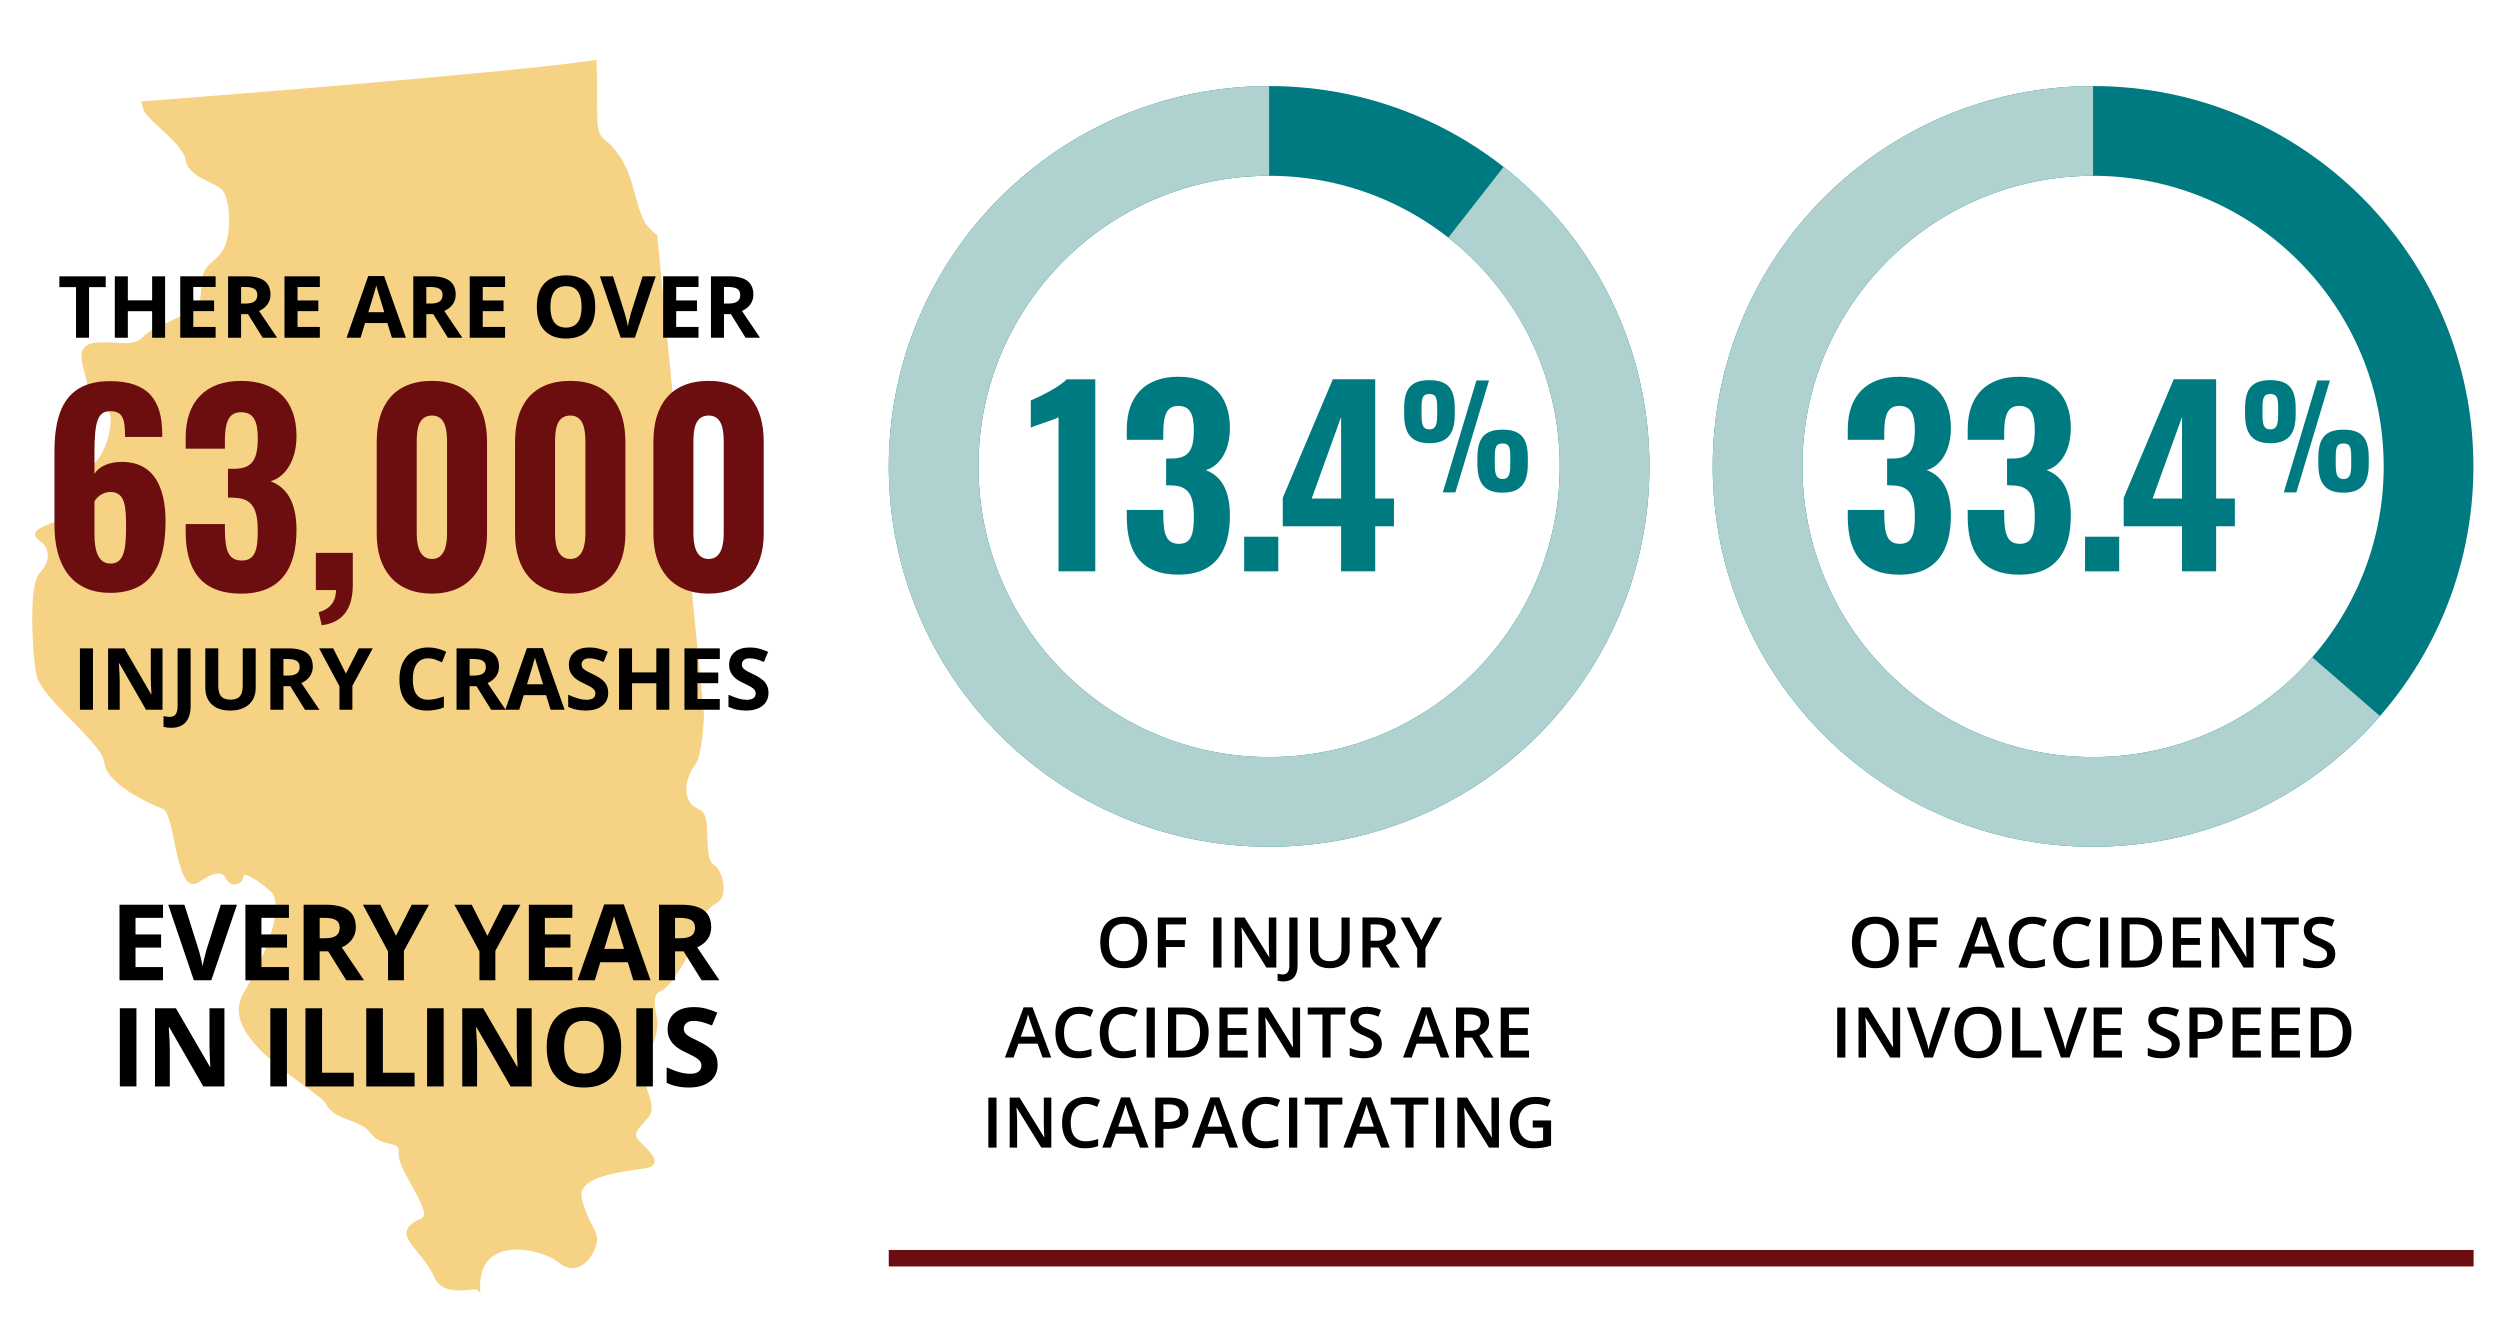 <?xml version="1.0" encoding="UTF-8"?> <!-- Generator: Adobe Illustrator 26.0.2, SVG Export Plug-In . SVG Version: 6.00 Build 0) --> <svg xmlns="http://www.w3.org/2000/svg" xmlns:xlink="http://www.w3.org/1999/xlink" version="1.1" id="Layer_1" x="0px" y="0px" viewBox="0 0 785 421.56" style="enable-background:new 0 0 785 421.56;" xml:space="preserve"> <style type="text/css"> .st0{fill:#6C0E0F;} .st1{fill:#007A81;} .st2{fill:#AFD1CF;} .st3{fill:#F6D284;} </style> <rect x="279.07" y="392.49" class="st0" width="497.64" height="5.18"></rect> <g> <path d="M360.2,295.92c0,2.56-0.64,4.54-1.92,5.96c-1.28,1.42-3.09,2.13-5.43,2.13c-2.37,0-4.19-0.7-5.46-2.11 c-1.27-1.41-1.91-3.41-1.91-6s0.64-4.58,1.92-5.97s3.1-2.08,5.47-2.08c2.33,0,4.14,0.71,5.41,2.12 C359.56,291.38,360.2,293.36,360.2,295.92z M348.21,295.92c0,1.93,0.39,3.4,1.17,4.4c0.78,1,1.94,1.5,3.47,1.5 c1.52,0,2.68-0.49,3.45-1.48c0.78-0.99,1.17-2.46,1.17-4.41c0-1.93-0.38-3.39-1.15-4.38c-0.77-0.99-1.92-1.49-3.44-1.49 c-1.54,0-2.7,0.5-3.48,1.49C348.6,292.54,348.21,294,348.21,295.92z"></path> <path d="M366.11,303.8h-2.55v-15.7h8.86v2.17h-6.31v4.91h5.92v2.18h-5.92V303.8z"></path> <path d="M380.98,303.8v-15.7h2.57v15.7H380.98z"></path> <path d="M400.78,303.8h-3.15l-7.72-12.51h-0.09l0.05,0.7c0.1,1.33,0.15,2.55,0.15,3.65v8.16h-2.33v-15.7h3.11l7.7,12.45h0.06 c-0.01-0.16-0.04-0.76-0.09-1.8c-0.04-1.03-0.06-1.84-0.06-2.42v-8.23h2.35V303.8z"></path> <path d="M402.93,308.18c-0.7,0-1.29-0.09-1.76-0.27v-2.16c0.6,0.15,1.12,0.23,1.57,0.23c1.4,0,2.11-0.89,2.11-2.66V288.1h2.58 v15.13c0,1.6-0.38,2.83-1.14,3.68C405.52,307.75,404.4,308.18,402.93,308.18z"></path> <path d="M423.8,288.1v10.16c0,1.16-0.25,2.17-0.75,3.04c-0.5,0.87-1.22,1.54-2.16,2.01s-2.07,0.7-3.38,0.7 c-1.95,0-3.46-0.52-4.54-1.55c-1.08-1.03-1.62-2.45-1.62-4.25V288.1h2.58v9.93c0,1.3,0.3,2.25,0.9,2.87 c0.6,0.62,1.52,0.92,2.77,0.92c2.42,0,3.63-1.27,3.63-3.81v-9.91H423.8z"></path> <path d="M430.38,297.52v6.27h-2.57v-15.7h4.44c2.03,0,3.53,0.38,4.5,1.14s1.46,1.9,1.46,3.44c0,1.95-1.02,3.35-3.05,4.18l4.43,6.95 h-2.92l-3.76-6.27H430.38z M430.38,295.4h1.78c1.2,0,2.06-0.22,2.6-0.67c0.54-0.44,0.8-1.1,0.8-1.98c0-0.89-0.29-1.52-0.87-1.91 s-1.45-0.58-2.62-0.58h-1.7V295.4z"></path> <path d="M446.31,295.26l3.71-7.16h2.79l-5.23,9.61v6.09h-2.58v-6l-5.21-9.7h2.79L446.31,295.26z"></path> <path d="M327.37,332.07l-1.57-4.36h-6l-1.54,4.36h-2.71l5.87-15.76h2.79l5.87,15.76H327.37z M325.12,325.5l-1.47-4.27 c-0.11-0.29-0.26-0.74-0.45-1.35c-0.19-0.62-0.32-1.07-0.39-1.35c-0.19,0.88-0.48,1.84-0.85,2.89l-1.42,4.09H325.12z"></path> <path d="M338.85,318.35c-1.48,0-2.63,0.52-3.48,1.57c-0.84,1.05-1.27,2.49-1.27,4.33c0,1.93,0.41,3.38,1.22,4.37 c0.81,0.99,1.99,1.48,3.53,1.48c0.67,0,1.31-0.07,1.93-0.2c0.62-0.13,1.27-0.3,1.94-0.51v2.2c-1.23,0.47-2.63,0.7-4.19,0.7 c-2.3,0-4.06-0.7-5.29-2.09c-1.23-1.39-1.85-3.38-1.85-5.98c0-1.63,0.3-3.06,0.9-4.29c0.6-1.22,1.46-2.16,2.59-2.81 c1.13-0.65,2.46-0.98,3.98-0.98c1.6,0,3.09,0.34,4.45,1.01l-0.92,2.14c-0.53-0.25-1.09-0.47-1.68-0.66 C340.12,318.44,339.5,318.35,338.85,318.35z"></path> <path d="M352.79,318.35c-1.48,0-2.63,0.52-3.48,1.57c-0.84,1.05-1.27,2.49-1.27,4.33c0,1.93,0.41,3.38,1.22,4.37 c0.81,0.99,1.99,1.48,3.53,1.48c0.67,0,1.31-0.07,1.93-0.2c0.62-0.13,1.27-0.3,1.94-0.51v2.2c-1.23,0.47-2.63,0.7-4.19,0.7 c-2.3,0-4.06-0.7-5.29-2.09c-1.23-1.39-1.85-3.38-1.85-5.98c0-1.63,0.3-3.06,0.9-4.29c0.6-1.22,1.46-2.16,2.59-2.81 c1.13-0.65,2.46-0.98,3.98-0.98c1.6,0,3.09,0.34,4.45,1.01l-0.92,2.14c-0.53-0.25-1.09-0.47-1.68-0.66 C354.06,318.44,353.44,318.35,352.79,318.35z"></path> <path d="M360.04,332.07v-15.7h2.57v15.7H360.04z"></path> <path d="M379.52,324.07c0,2.59-0.72,4.57-2.16,5.94c-1.44,1.37-3.51,2.06-6.22,2.06h-4.39v-15.7h4.85c2.5,0,4.44,0.67,5.83,2.02 C378.83,319.74,379.52,321.63,379.52,324.07z M376.82,324.16c0-3.76-1.76-5.64-5.27-5.64h-2.22v11.39h1.83 C374.93,329.91,376.82,327.99,376.82,324.16z"></path> <path d="M391.78,332.07h-8.88v-15.7h8.88v2.17h-6.31v4.27h5.92v2.15h-5.92v4.93h6.31V332.07z"></path> <path d="M408.25,332.07h-3.15l-7.72-12.51h-0.09l0.05,0.7c0.1,1.33,0.15,2.55,0.15,3.65v8.16h-2.33v-15.7h3.11l7.7,12.45h0.06 c-0.01-0.16-0.04-0.76-0.09-1.8c-0.04-1.03-0.06-1.84-0.06-2.42v-8.23h2.35V332.07z"></path> <path d="M417.82,332.07h-2.57v-13.5h-4.62v-2.2h11.8v2.2h-4.62V332.07z"></path> <path d="M433.89,327.81c0,1.4-0.51,2.49-1.52,3.29c-1.01,0.79-2.4,1.19-4.18,1.19s-3.23-0.28-4.36-0.83v-2.43 c0.72,0.34,1.48,0.6,2.28,0.79c0.8,0.19,1.55,0.29,2.25,0.29c1.02,0,1.77-0.19,2.25-0.58s0.73-0.91,0.73-1.56 c0-0.59-0.22-1.08-0.67-1.49c-0.44-0.41-1.36-0.89-2.75-1.45c-1.43-0.58-2.44-1.24-3.03-1.99c-0.59-0.74-0.88-1.64-0.88-2.68 c0-1.31,0.46-2.34,1.4-3.09c0.93-0.75,2.18-1.13,3.75-1.13c1.5,0,3,0.33,4.49,0.99l-0.82,2.09c-1.4-0.59-2.64-0.88-3.74-0.88 c-0.83,0-1.46,0.18-1.89,0.54c-0.43,0.36-0.64,0.84-0.64,1.43c0,0.41,0.09,0.76,0.26,1.05c0.17,0.29,0.45,0.56,0.85,0.82 c0.39,0.26,1.1,0.6,2.13,1.02c1.15,0.48,2,0.93,2.53,1.34c0.54,0.42,0.93,0.88,1.18,1.41C433.77,326.48,433.89,327.1,433.89,327.81 z"></path> <path d="M452.38,332.07l-1.57-4.36h-6l-1.54,4.36h-2.71l5.87-15.76h2.79l5.87,15.76H452.38z M450.14,325.5l-1.47-4.27 c-0.11-0.29-0.26-0.74-0.45-1.35c-0.19-0.62-0.32-1.07-0.39-1.35c-0.19,0.88-0.48,1.84-0.85,2.89l-1.42,4.09H450.14z"></path> <path d="M459.75,325.8v6.27h-2.57v-15.7h4.44c2.03,0,3.53,0.38,4.5,1.14s1.46,1.9,1.46,3.44c0,1.95-1.02,3.35-3.05,4.18l4.43,6.95 h-2.92l-3.76-6.27H459.75z M459.75,323.67h1.78c1.2,0,2.06-0.22,2.6-0.67c0.54-0.44,0.8-1.1,0.8-1.98c0-0.89-0.29-1.52-0.87-1.91 s-1.45-0.58-2.62-0.58h-1.7V323.67z"></path> <path d="M480.12,332.07h-8.88v-15.7h8.88v2.17h-6.31v4.27h5.92v2.15h-5.92v4.93h6.31V332.07z"></path> <path d="M310.34,360.35v-15.7h2.57v15.7H310.34z"></path> <path d="M330.13,360.35h-3.15l-7.72-12.51h-0.09l0.05,0.7c0.1,1.33,0.15,2.55,0.15,3.65v8.16h-2.33v-15.7h3.11l7.7,12.45h0.06 c-0.01-0.16-0.04-0.76-0.09-1.8c-0.04-1.03-0.06-1.84-0.06-2.42v-8.23h2.35V360.35z"></path> <path d="M340.95,346.62c-1.48,0-2.63,0.52-3.48,1.57c-0.84,1.05-1.27,2.49-1.27,4.33c0,1.93,0.41,3.38,1.22,4.37 c0.81,0.99,1.99,1.48,3.53,1.48c0.67,0,1.31-0.07,1.93-0.2c0.62-0.13,1.27-0.3,1.94-0.51v2.2c-1.23,0.47-2.63,0.7-4.19,0.7 c-2.3,0-4.06-0.7-5.29-2.09c-1.23-1.39-1.85-3.38-1.85-5.98c0-1.63,0.3-3.06,0.9-4.29c0.6-1.22,1.46-2.16,2.59-2.81 c1.13-0.65,2.46-0.98,3.98-0.98c1.6,0,3.09,0.34,4.45,1.01l-0.92,2.14c-0.53-0.25-1.09-0.47-1.68-0.66 C342.23,346.72,341.6,346.62,340.95,346.62z"></path> <path d="M357.95,360.35l-1.57-4.36h-6l-1.54,4.36h-2.71l5.87-15.76h2.79l5.87,15.76H357.95z M355.71,353.77l-1.47-4.27 c-0.11-0.29-0.26-0.74-0.45-1.35c-0.19-0.62-0.32-1.07-0.39-1.35c-0.19,0.88-0.48,1.84-0.85,2.89l-1.42,4.09H355.71z"></path> <path d="M373.15,349.39c0,1.64-0.54,2.9-1.61,3.77c-1.07,0.87-2.6,1.31-4.59,1.31h-1.63v5.87h-2.57v-15.7h4.52 c1.96,0,3.43,0.4,4.41,1.2S373.15,347.83,373.15,349.39z M365.32,352.31h1.36c1.32,0,2.28-0.23,2.9-0.69s0.92-1.17,0.92-2.15 c0-0.9-0.28-1.58-0.83-2.02c-0.55-0.44-1.41-0.67-2.58-0.67h-1.78V352.31z"></path> <path d="M386.02,360.35l-1.57-4.36h-6l-1.54,4.36h-2.71l5.87-15.76h2.79l5.87,15.76H386.02z M383.78,353.77l-1.47-4.27 c-0.11-0.29-0.26-0.74-0.45-1.35c-0.19-0.62-0.32-1.07-0.39-1.35c-0.19,0.88-0.48,1.84-0.85,2.89l-1.42,4.09H383.78z"></path> <path d="M397.5,346.62c-1.48,0-2.63,0.52-3.48,1.57c-0.84,1.05-1.27,2.49-1.27,4.33c0,1.93,0.41,3.38,1.22,4.37 c0.81,0.99,1.99,1.48,3.53,1.48c0.67,0,1.31-0.07,1.93-0.2c0.62-0.13,1.27-0.3,1.94-0.51v2.2c-1.23,0.47-2.63,0.7-4.19,0.7 c-2.3,0-4.06-0.7-5.29-2.09c-1.23-1.39-1.85-3.38-1.85-5.98c0-1.63,0.3-3.06,0.9-4.29c0.6-1.22,1.46-2.16,2.59-2.81 c1.13-0.65,2.46-0.98,3.98-0.98c1.6,0,3.08,0.34,4.45,1.01l-0.92,2.14c-0.53-0.25-1.09-0.47-1.68-0.66 C398.77,346.72,398.15,346.62,397.5,346.62z"></path> <path d="M404.76,360.35v-15.7h2.57v15.7H404.76z"></path> <path d="M416.89,360.35h-2.57v-13.5h-4.62v-2.2h11.8v2.2h-4.62V360.35z"></path> <path d="M433.66,360.35l-1.57-4.36h-6l-1.54,4.36h-2.71l5.87-15.76h2.79l5.87,15.76H433.66z M431.41,353.77l-1.47-4.27 c-0.11-0.29-0.26-0.74-0.45-1.35c-0.19-0.62-0.32-1.07-0.39-1.35c-0.19,0.88-0.48,1.84-0.85,2.89l-1.42,4.09H431.41z"></path> <path d="M443.88,360.35h-2.57v-13.5h-4.62v-2.2h11.8v2.2h-4.62V360.35z"></path> <path d="M450.9,360.35v-15.7h2.57v15.7H450.9z"></path> <path d="M470.69,360.35h-3.15l-7.72-12.51h-0.09l0.05,0.7c0.1,1.33,0.15,2.55,0.15,3.65v8.16h-2.33v-15.7h3.11l7.7,12.45h0.06 c-0.01-0.16-0.04-0.76-0.09-1.8c-0.04-1.03-0.06-1.84-0.06-2.42v-8.23h2.35V360.35z"></path> <path d="M481.26,351.83h5.78v7.88c-0.95,0.31-1.85,0.53-2.72,0.66c-0.87,0.13-1.81,0.19-2.82,0.19c-2.38,0-4.21-0.7-5.5-2.11 c-1.29-1.41-1.93-3.39-1.93-5.95c0-2.53,0.73-4.5,2.18-5.93c1.45-1.43,3.45-2.14,6-2.14c1.64,0,3.19,0.32,4.66,0.94l-0.9,2.14 c-1.27-0.59-2.55-0.88-3.82-0.88c-1.68,0-3,0.53-3.97,1.58c-0.97,1.05-1.46,2.49-1.46,4.32c0,1.92,0.44,3.38,1.32,4.38 c0.88,1,2.14,1.5,3.79,1.5c0.83,0,1.72-0.1,2.66-0.31v-4.05h-3.25V351.83z"></path> </g> <g> <path class="st1" d="M332.38,131.02c-1.79,0.97-6.92,2.38-8.71,3.27v-8.56c2.38-0.97,9.01-4.17,11.24-6.62h9.01v60.29h-11.54 V131.02z"></path> <path class="st1" d="M353.81,162.2v-2.08h11.46v2.01c0.07,5.88,1.12,8.63,4.91,8.63c3.87,0,4.69-2.98,4.69-8.71 c0-6.03-1.41-9.45-6.7-9.6c-0.15-0.07-1.19-0.07-2.01-0.07v-8.41h1.79c5.36,0,6.92-2.75,6.92-8.93c0-4.84-1.12-7.59-4.91-7.59 c-3.8,0-4.62,3.27-4.69,7.96v2.68h-11.46v-3.27c0-10.57,5.95-16.52,16.15-16.52c10.27,0,16.23,5.66,16.23,16.15 c0,7.07-3.27,11.98-7.59,13.17c4.39,1.64,7.59,5.66,7.59,14.22c0,10.94-4.39,18.61-16.15,18.61 C357.98,180.44,353.81,173.14,353.81,162.2z"></path> <path class="st1" d="M390.66,168.53h10.72v10.87h-10.72V168.53z"></path> <path class="st1" d="M421.1,165.25h-18.31v-8.93l15.71-37.22h13.32v37.44h5.88v8.71h-5.88v14.14H421.1V165.25z M421.1,156.55v-25.6 l-9.23,25.6H421.1z"></path> <path class="st1" d="M440.9,130.05v-1.78c0-6.12,2.08-8.9,7.9-8.9c5.86,0,7.99,2.69,7.99,8.77v2c0,5.99-2.17,9.03-7.99,9.03 C443.07,139.16,440.9,136.04,440.9,130.05z M451.27,129.88v-1.52c0-3.08-0.13-4.64-2.47-4.64c-2.26,0-2.43,1.56-2.43,4.64v1.56 c0,3.08,0.22,4.9,2.43,4.9C451.06,134.82,451.27,132.96,451.27,129.88z M463.6,119.46h3.95L457,154.61h-3.95L463.6,119.46z M463.9,145.63v-1.82c0-6.08,2.04-8.9,7.9-8.9c5.82,0,7.94,2.73,7.94,8.81v1.95c0,5.99-2.21,9.03-7.94,9.03 C466.03,154.7,463.9,151.62,463.9,145.63z M474.23,145.45v-1.56c0-3.12-0.13-4.64-2.43-4.64s-2.43,1.56-2.43,4.64v1.56 c0,3.08,0.22,4.95,2.43,4.95C474.06,150.4,474.23,148.49,474.23,145.45z"></path> </g> <path class="st1" d="M398.5,27.02c-65.96,0-119.43,53.47-119.43,119.43s53.47,119.43,119.43,119.43s119.43-53.47,119.43-119.43 S464.46,27.02,398.5,27.02z M398.5,237.72c-50.4,0-91.26-40.86-91.26-91.26S348.1,55.2,398.5,55.2s91.26,40.86,91.26,91.26 S448.9,237.72,398.5,237.72z"></path> <path class="st2" d="M472.14,52.42l-17.39,22.2c21.3,16.71,35.01,42.66,35.01,71.83c0,50.4-40.86,91.26-91.26,91.26 s-91.26-40.86-91.26-91.26c0-50.4,40.86-91.26,91.26-91.26V27.02c-65.96,0-119.43,53.47-119.43,119.43s53.47,119.43,119.43,119.43 s119.43-53.47,119.43-119.43C517.93,108.28,500.02,74.28,472.14,52.42z"></path> <g> <path d="M596.22,295.92c0,2.56-0.64,4.54-1.92,5.96c-1.28,1.42-3.09,2.13-5.43,2.13c-2.37,0-4.19-0.7-5.46-2.11 c-1.27-1.41-1.91-3.41-1.91-6s0.64-4.58,1.92-5.97c1.28-1.39,3.1-2.08,5.47-2.08c2.33,0,4.14,0.71,5.41,2.12 S596.22,293.36,596.22,295.92z M584.23,295.92c0,1.93,0.39,3.4,1.17,4.4c0.78,1,1.94,1.5,3.47,1.5c1.52,0,2.68-0.49,3.45-1.48 c0.78-0.99,1.17-2.46,1.17-4.41c0-1.93-0.38-3.39-1.15-4.38c-0.77-0.99-1.92-1.49-3.44-1.49c-1.54,0-2.7,0.5-3.48,1.49 C584.63,292.54,584.23,294,584.23,295.92z"></path> <path d="M602.13,303.8h-2.54v-15.7h8.86v2.17h-6.31v4.91h5.92v2.18h-5.92V303.8z"></path> <path d="M626.75,303.8l-1.57-4.36h-6l-1.54,4.36h-2.71l5.87-15.76h2.79l5.87,15.76H626.75z M624.5,297.22l-1.47-4.27 c-0.11-0.29-0.26-0.74-0.45-1.35c-0.19-0.62-0.32-1.07-0.39-1.35c-0.19,0.88-0.48,1.84-0.85,2.89l-1.42,4.09H624.5z"></path> <path d="M638.23,290.07c-1.47,0-2.63,0.52-3.48,1.57c-0.84,1.05-1.27,2.49-1.27,4.33c0,1.93,0.41,3.38,1.22,4.37 c0.81,0.99,1.99,1.48,3.53,1.48c0.67,0,1.31-0.07,1.93-0.2c0.62-0.13,1.27-0.3,1.94-0.51v2.2c-1.23,0.47-2.63,0.7-4.19,0.7 c-2.3,0-4.06-0.7-5.29-2.09s-1.85-3.38-1.85-5.98c0-1.63,0.3-3.06,0.9-4.29c0.6-1.22,1.46-2.16,2.59-2.81 c1.13-0.65,2.46-0.98,3.98-0.98c1.6,0,3.08,0.34,4.45,1.01l-0.92,2.14c-0.53-0.25-1.09-0.47-1.68-0.66 C639.5,290.17,638.88,290.07,638.23,290.07z"></path> <path d="M652.17,290.07c-1.47,0-2.63,0.52-3.48,1.57c-0.84,1.05-1.27,2.49-1.27,4.33c0,1.93,0.41,3.38,1.22,4.37 c0.81,0.99,1.99,1.48,3.53,1.48c0.67,0,1.31-0.07,1.93-0.2c0.62-0.13,1.27-0.3,1.94-0.51v2.2c-1.23,0.47-2.63,0.7-4.19,0.7 c-2.3,0-4.06-0.7-5.29-2.09s-1.85-3.38-1.85-5.98c0-1.63,0.3-3.06,0.9-4.29c0.6-1.22,1.46-2.16,2.59-2.81 c1.13-0.65,2.46-0.98,3.98-0.98c1.6,0,3.08,0.34,4.45,1.01l-0.92,2.14c-0.53-0.25-1.09-0.47-1.68-0.66 C653.44,290.17,652.82,290.07,652.17,290.07z"></path> <path d="M659.42,303.8v-15.7h2.57v15.7H659.42z"></path> <path d="M678.91,295.8c0,2.59-0.72,4.57-2.16,5.94c-1.44,1.37-3.51,2.06-6.22,2.06h-4.39v-15.7h4.85c2.5,0,4.44,0.67,5.83,2.02 S678.91,293.35,678.91,295.8z M676.2,295.88c0-3.76-1.76-5.64-5.27-5.64h-2.22v11.39h1.83C674.31,301.64,676.2,299.72,676.2,295.88 z"></path> <path d="M691.16,303.8h-8.88v-15.7h8.88v2.17h-6.31v4.27h5.92v2.15h-5.92v4.93h6.31V303.8z"></path> <path d="M707.63,303.8h-3.15l-7.72-12.51h-0.09l0.05,0.7c0.1,1.33,0.15,2.55,0.15,3.65v8.16h-2.33v-15.7h3.11l7.7,12.45h0.06 c-0.01-0.16-0.04-0.76-0.09-1.8c-0.04-1.03-0.06-1.84-0.06-2.42v-8.23h2.35V303.8z"></path> <path d="M717.2,303.8h-2.57v-13.5h-4.62v-2.2h11.8v2.2h-4.62V303.8z"></path> <path d="M733.27,299.53c0,1.4-0.5,2.49-1.51,3.29c-1.01,0.79-2.4,1.19-4.18,1.19s-3.23-0.28-4.36-0.83v-2.43 c0.72,0.34,1.48,0.6,2.28,0.79c0.81,0.19,1.56,0.29,2.25,0.29c1.02,0,1.77-0.19,2.25-0.58c0.48-0.39,0.72-0.91,0.72-1.56 c0-0.59-0.22-1.08-0.67-1.49s-1.36-0.89-2.75-1.45c-1.43-0.58-2.44-1.24-3.03-1.99c-0.59-0.74-0.88-1.64-0.88-2.68 c0-1.31,0.46-2.34,1.4-3.09c0.93-0.75,2.18-1.13,3.75-1.13c1.5,0,3,0.33,4.49,0.99l-0.82,2.09c-1.4-0.59-2.64-0.88-3.74-0.88 c-0.83,0-1.46,0.18-1.89,0.54c-0.43,0.36-0.64,0.84-0.64,1.43c0,0.41,0.09,0.76,0.26,1.05c0.17,0.29,0.45,0.56,0.85,0.82 s1.1,0.6,2.13,1.02c1.15,0.48,2,0.93,2.53,1.34c0.54,0.42,0.93,0.88,1.18,1.41S733.27,298.82,733.27,299.53z"></path> <path d="M576.88,332.07v-15.7h2.57v15.7H576.88z"></path> <path d="M596.67,332.07h-3.15l-7.72-12.51h-0.09l0.05,0.7c0.1,1.33,0.15,2.55,0.15,3.65v8.16h-2.33v-15.7h3.11l7.7,12.45h0.06 c-0.01-0.16-0.04-0.76-0.09-1.8c-0.04-1.03-0.06-1.84-0.06-2.42v-8.23h2.35V332.07z"></path> <path d="M609.77,316.37h2.66l-5.5,15.7h-2.71l-5.48-15.7h2.64l3.28,9.76c0.17,0.47,0.35,1.07,0.55,1.8 c0.19,0.73,0.32,1.28,0.38,1.64c0.09-0.54,0.24-1.17,0.43-1.89s0.35-1.25,0.47-1.59L609.77,316.37z"></path> <path d="M628.44,324.2c0,2.56-0.64,4.54-1.92,5.96c-1.28,1.42-3.09,2.13-5.43,2.13c-2.37,0-4.19-0.7-5.46-2.11 c-1.27-1.41-1.91-3.41-1.91-6s0.64-4.58,1.92-5.97c1.28-1.39,3.1-2.08,5.47-2.08c2.33,0,4.14,0.71,5.41,2.12 S628.44,321.64,628.44,324.2z M616.46,324.2c0,1.93,0.39,3.4,1.17,4.4c0.78,1,1.94,1.5,3.47,1.5c1.52,0,2.68-0.49,3.45-1.48 c0.78-0.99,1.17-2.46,1.17-4.41c0-1.93-0.38-3.39-1.15-4.38c-0.77-0.99-1.92-1.49-3.44-1.49c-1.54,0-2.7,0.5-3.48,1.49 C616.85,320.81,616.46,322.27,616.46,324.2z"></path> <path d="M631.81,332.07v-15.7h2.57v13.5h6.65v2.2H631.81z"></path> <path d="M652.68,316.37h2.66l-5.5,15.7h-2.71l-5.48-15.7h2.64l3.28,9.76c0.17,0.47,0.35,1.07,0.55,1.8 c0.19,0.73,0.32,1.28,0.38,1.64c0.09-0.54,0.24-1.17,0.43-1.89s0.35-1.25,0.47-1.59L652.68,316.37z"></path> <path d="M666.29,332.07h-8.88v-15.7h8.88v2.17h-6.31v4.27h5.92v2.15h-5.92v4.93h6.31V332.07z"></path> <path d="M684.45,327.81c0,1.4-0.5,2.49-1.51,3.29c-1.01,0.79-2.4,1.19-4.18,1.19s-3.23-0.28-4.36-0.83v-2.43 c0.72,0.34,1.48,0.6,2.28,0.79c0.81,0.19,1.56,0.29,2.25,0.29c1.02,0,1.77-0.19,2.25-0.58c0.48-0.39,0.72-0.91,0.72-1.56 c0-0.59-0.22-1.08-0.67-1.49s-1.36-0.89-2.75-1.45c-1.43-0.58-2.44-1.24-3.03-1.99c-0.59-0.74-0.88-1.64-0.88-2.68 c0-1.31,0.46-2.34,1.4-3.09c0.93-0.75,2.18-1.13,3.75-1.13c1.5,0,3,0.33,4.49,0.99l-0.82,2.09c-1.4-0.59-2.64-0.88-3.74-0.88 c-0.83,0-1.46,0.18-1.89,0.54c-0.43,0.36-0.64,0.84-0.64,1.43c0,0.41,0.09,0.76,0.26,1.05c0.17,0.29,0.45,0.56,0.85,0.82 s1.1,0.6,2.13,1.02c1.15,0.48,2,0.93,2.53,1.34c0.54,0.42,0.93,0.88,1.18,1.41S684.45,327.1,684.45,327.81z"></path> <path d="M697.88,321.12c0,1.64-0.54,2.9-1.61,3.77c-1.07,0.87-2.6,1.31-4.58,1.31h-1.63v5.87h-2.57v-15.7h4.52 c1.96,0,3.43,0.4,4.41,1.2C697.4,318.38,697.88,319.56,697.88,321.12z M690.06,324.04h1.36c1.32,0,2.28-0.23,2.9-0.69 c0.62-0.46,0.92-1.17,0.92-2.15c0-0.9-0.28-1.58-0.83-2.02c-0.55-0.44-1.41-0.67-2.58-0.67h-1.78V324.04z"></path> <path d="M709.9,332.07h-8.88v-15.7h8.88v2.17h-6.31v4.27h5.92v2.15h-5.92v4.93h6.31V332.07z"></path> <path d="M722.18,332.07h-8.88v-15.7h8.88v2.17h-6.31v4.27h5.92v2.15h-5.92v4.93h6.31V332.07z"></path> <path d="M738.34,324.07c0,2.59-0.72,4.57-2.16,5.94c-1.44,1.37-3.51,2.06-6.22,2.06h-4.39v-15.7h4.85c2.5,0,4.44,0.67,5.83,2.02 S738.34,321.63,738.34,324.07z M735.63,324.16c0-3.76-1.76-5.64-5.27-5.64h-2.22v11.39h1.83 C733.74,329.91,735.63,327.99,735.63,324.16z"></path> </g> <g> <path class="st1" d="M580.2,162.2v-2.08h11.46v2.01c0.07,5.88,1.12,8.63,4.91,8.63c3.87,0,4.69-2.98,4.69-8.71 c0-6.03-1.41-9.45-6.7-9.6c-0.15-0.07-1.19-0.07-2.01-0.07v-8.41h1.79c5.36,0,6.92-2.75,6.92-8.93c0-4.84-1.12-7.59-4.91-7.59 s-4.62,3.27-4.69,7.96v2.68H580.2v-3.27c0-10.57,5.96-16.52,16.15-16.52c10.27,0,16.23,5.66,16.23,16.15 c0,7.07-3.27,11.98-7.59,13.17c4.39,1.64,7.59,5.66,7.59,14.22c0,10.94-4.39,18.61-16.15,18.61 C584.37,180.44,580.2,173.14,580.2,162.2z"></path> <path class="st1" d="M617.86,162.2v-2.08h11.46v2.01c0.07,5.88,1.12,8.63,4.91,8.63c3.87,0,4.69-2.98,4.69-8.71 c0-6.03-1.41-9.45-6.7-9.6c-0.15-0.07-1.19-0.07-2.01-0.07v-8.41h1.79c5.36,0,6.92-2.75,6.92-8.93c0-4.84-1.12-7.59-4.91-7.59 s-4.62,3.27-4.69,7.96v2.68h-11.46v-3.27c0-10.57,5.96-16.52,16.15-16.52c10.27,0,16.23,5.66,16.23,16.15 c0,7.07-3.27,11.98-7.59,13.17c4.39,1.64,7.59,5.66,7.59,14.22c0,10.94-4.39,18.61-16.15,18.61 C622.03,180.44,617.86,173.14,617.86,162.2z"></path> <path class="st1" d="M654.71,168.53h10.72v10.87h-10.72V168.53z"></path> <path class="st1" d="M685.15,165.25h-18.31v-8.93l15.71-37.22h13.32v37.44h5.88v8.71h-5.88v14.14h-10.72V165.25z M685.15,156.55 v-25.6l-9.23,25.6H685.15z"></path> <path class="st1" d="M704.95,130.05v-1.78c0-6.12,2.08-8.9,7.9-8.9c5.86,0,7.99,2.69,7.99,8.77v2c0,5.99-2.17,9.03-7.99,9.03 C707.12,139.16,704.95,136.04,704.95,130.05z M715.33,129.88v-1.52c0-3.08-0.13-4.64-2.47-4.64c-2.26,0-2.43,1.56-2.43,4.64v1.56 c0,3.08,0.22,4.9,2.43,4.9C715.11,134.82,715.33,132.96,715.33,129.88z M727.65,119.46h3.95l-10.54,35.15h-3.95L727.65,119.46z M727.95,145.63v-1.82c0-6.08,2.04-8.9,7.9-8.9c5.82,0,7.94,2.73,7.94,8.81v1.95c0,5.99-2.21,9.03-7.94,9.03 C730.08,154.7,727.95,151.62,727.95,145.63z M738.28,145.45v-1.56c0-3.12-0.13-4.64-2.43-4.64c-2.3,0-2.43,1.56-2.43,4.64v1.56 c0,3.08,0.22,4.95,2.43,4.95C738.11,150.4,738.28,148.49,738.28,145.45z"></path> </g> <path class="st1" d="M657.22,27.02c-65.96,0-119.43,53.47-119.43,119.43s53.47,119.43,119.43,119.43s119.43-53.47,119.43-119.43 S723.18,27.02,657.22,27.02z M657.22,237.72c-50.4,0-91.26-40.86-91.26-91.26s40.86-91.26,91.26-91.26s91.26,40.86,91.26,91.26 S707.62,237.72,657.22,237.72z"></path> <path class="st2" d="M726.06,206.37c-16.73,19.21-41.37,31.35-68.84,31.35c-50.4,0-91.26-40.86-91.26-91.26 c0-50.4,40.86-91.26,91.26-91.26V27.02c-65.96,0-119.43,53.47-119.43,119.43s53.47,119.43,119.43,119.43 c35.95,0,68.2-15.89,90.09-41.03L726.06,206.37z"></path> <g> <path class="st3" d="M175.71,396c5.53,4.61,10.13-1.54,11.05-5.53c0.92-3.99-2.46-5.22-4.61-14.12c-2.15-8.9,19.04-9.21,21.8-10.44 c2.76-1.23-0.61-4.3-3.68-7.37c-3.07-3.07,0.92-5.22,3.07-8.29c2.15-3.07-0.92-6.45-1.23-11.36c-0.31-4.91,0-7.68,1.84-10.44 c1.84-2.76,2.15-6.75,1.84-8.6c-0.31-1.84-2.15-7.98,1.53-9.21c3.68-1.23,11.67-16.58,11.67-19.34c0-2.76,2.15-6.14,5.83-8.29 c3.68-2.15,1.23-9.82-0.92-11.05c-2.15-1.23-2.15-4.61-2.46-11.97c-0.31-7.37-3.07-3.99-5.53-8.29c-2.46-4.3,0.31-9.82,2.15-12.28 c1.84-2.46,2.46-14.74,2.46-14.74l-14.67-150.6c-2.23-1.59-3.96-3.7-4.98-6.4c-2.46-6.55-2.86-13.1-7.37-19.24 c-4.51-6.14-6.55-3.28-6.55-13.1c0-3.85,0.06-9.61-0.19-15.96C161.36,23.2,71.5,30.27,44.98,32.32c0.24,0.83,0.4,1.53,0.55,2 c0.92,2.76,12.59,10.75,13.2,15.66c0.61,4.91,7.98,6.45,11.05,8.9c3.07,2.46,3.68,14.12,0.92,19.34c-2.76,5.22-7.06,4.3-7.06,12.28 c0,7.98-3.99,7.68-8.6,10.13c-4.61,2.46-6.75,2.46-10.13,5.83c-3.38,3.38-10.13,0.61-15.97,1.84c-5.83,1.23-0.92,9.21-0.92,13.51 c0,4.3,6.14,4.61,7.06,8.6c0.92,3.99-2.15,13.51-5.22,15.35c-3.07,1.84-1.23,2.76-1.23,8.9s-11.05,9.21-15.35,11.36 c-4.3,2.15,0.31,3.07,1.53,5.53c1.23,2.46,0.92,5.53-2.15,8.9c-3.07,3.38-2.15,22.72-0.92,30.7c1.23,7.98,20.88,21.49,21.49,28.25 c0.61,6.75,15.04,12.9,18.11,14.12c3.07,1.23,3.68,13.2,6.14,19.65c2.46,6.45,3.99,3.38,7.68,1.53c3.68-1.84,5.53-0.92,6.45,1.23 c0.92,2.15,4.3,1.23,4.3-0.92c0-2.15,4.3,0,9.21,4.3c4.91,4.3,0,18.73-8.29,32.85c-8.29,14.12,23.64,29.48,26.1,34.39 c2.46,4.91,10.44,4.3,13.82,8.9c3.38,4.6,9.21,1.84,8.9,6.14c-0.31,4.3,4.3,9.83,7.06,16.27c2.76,6.45-1.23,4.3-3.99,7.68 c-2.76,3.38,5.22,8.29,7.98,15.04c2.76,6.75,12.28,2.76,13.51,3.99C149.61,386.79,170.18,391.4,175.71,396z"></path> <path class="st3" d="M150.8,405.91l-0.94-0.94c0,0-0.13-0.1-0.73-0.1c-0.49,0-1.12,0.06-1.85,0.13c-0.97,0.09-2.08,0.2-3.23,0.2 c-4.05,0-6.6-1.44-7.81-4.39c-1.12-2.73-3.14-5.19-4.92-7.35c-2.61-3.18-4.87-5.92-2.98-8.22c1.02-1.25,2.19-1.79,3.13-2.24 c1.65-0.77,2.41-1.13,0.79-4.9c-0.98-2.28-2.18-4.43-3.34-6.51c-2.13-3.81-3.97-7.09-3.76-10.01c0.12-1.7-0.78-1.98-2.84-2.45 c-1.88-0.43-4.21-0.96-5.96-3.35c-1.52-2.07-4.13-3.06-6.65-4.01c-2.87-1.09-5.84-2.21-7.22-4.96c-0.64-1.27-3.77-3.56-7.4-6.21 c-9.9-7.22-24.87-18.14-18.68-28.68c9.17-15.62,12.55-28.56,8.4-32.19c-3.96-3.46-6.87-5.01-8.01-5.01c-0.29,0-0.33,0.06-0.33,0.32 c0,1.65-1.52,2.67-2.93,2.67c-1.08,0-1.96-0.58-2.38-1.54c-0.95-2.22-2.76-2.45-5.73-0.97c-0.73,0.37-1.39,0.79-1.97,1.17 c-1.04,0.67-1.94,1.25-2.86,1.25c-1.39,0-2.42-1.23-3.57-4.24c-0.97-2.55-1.66-5.93-2.31-9.19c-0.95-4.68-1.92-9.52-3.53-10.16 c-2.97-1.19-17.8-7.46-18.44-14.56c-0.28-3.11-5.22-8.12-10-12.97c-5.32-5.4-10.83-10.99-11.48-15.24 c-1.18-7.67-2.24-27.51,1.05-31.13c2.63-2.89,3.34-5.77,2.07-8.32c-0.36-0.72-1.11-1.34-1.78-1.89c-0.88-0.72-1.71-1.4-1.6-2.32 c0.08-0.73,0.72-1.35,2.08-2.03c0.86-0.43,1.96-0.88,3.22-1.41c5-2.07,11.84-4.9,11.84-9.48c0-2.04-0.21-3.53-0.37-4.61 c-0.32-2.23-0.48-3.35,1.85-4.74c2.75-1.65,5.87-10.91,4.98-14.78c-0.38-1.67-1.83-2.64-3.36-3.66c-1.83-1.22-3.72-2.49-3.72-5.05 c0-1.24-0.44-2.84-0.91-4.52c-0.79-2.88-1.62-5.85-0.44-7.78c0.53-0.88,1.44-1.45,2.68-1.72c1.12-0.24,2.38-0.35,3.86-0.35 c1.16,0,2.31,0.07,3.42,0.13c1.07,0.06,2.08,0.12,3.04,0.12c2.65,0,4.26-0.48,5.38-1.6c2.34-2.34,4.14-3.12,6.42-4.11 c1.1-0.48,2.34-1.02,3.83-1.81c0.94-0.5,1.84-0.88,2.71-1.25c3.38-1.43,5.61-2.38,5.61-8.42c0-5.26,1.86-6.9,3.83-8.63 c1.14-1,2.32-2.04,3.3-3.9c2.77-5.23,1.86-16.57-0.79-18.69c-0.91-0.73-2.26-1.39-3.69-2.1c-3.32-1.64-7.1-3.49-7.55-7.15 c-0.35-2.77-4.7-6.82-8.2-10.07c-2.56-2.38-4.57-4.26-4.98-5.49c-0.09-0.28-0.19-0.64-0.3-1.05c-0.08-0.3-0.17-0.62-0.26-0.97 l-0.18-0.62l0.64-0.05c26.85-2.07,116.41-9.12,141.77-12.93l0.58-0.09l0.02,0.59c0.21,5.4,0.2,10.43,0.19,14.11l0,1.88 c0,6.43,0.81,7.14,2.78,8.86c0.98,0.85,2.19,1.91,3.67,3.93c3.09,4.21,4.3,8.67,5.48,12.99c0.57,2.09,1.16,4.25,1.95,6.37 c0.93,2.48,2.54,4.55,4.79,6.15l0.19,0.14l0.02,0.24l14.67,150.6c-0.06,1.35-0.68,12.59-2.56,15.1c-1.86,2.47-4.39,7.72-2.11,11.71 c0.89,1.56,1.79,2,2.66,2.43c1.7,0.83,2.75,1.66,2.93,6.1l0.05,1.31c0.25,6.14,0.37,9.22,2.14,10.23c1.6,0.91,3.07,4.43,3.08,7.38 c0.01,2.17-0.74,3.76-2.15,4.58c-3.33,1.94-5.57,5.09-5.57,7.84c0,2.88-8.05,18.52-12.03,19.84c-2.79,0.93-1.86,5.36-1.36,7.74 c0.07,0.35,0.14,0.65,0.18,0.89c0.34,2.02-0.04,6.15-1.92,8.97c-1.65,2.48-2.08,4.94-1.75,10.12c0.11,1.84,0.65,3.51,1.12,4.97 c0.79,2.48,1.48,4.63,0.02,6.72c-0.57,0.81-1.24,1.54-1.89,2.25c-2.08,2.26-3.09,3.53-1.24,5.37l0.62,0.61 c2.43,2.41,4.52,4.49,4.22,6.15c-0.12,0.63-0.55,1.12-1.3,1.45c-0.7,0.31-2.29,0.54-4.48,0.86c-5.23,0.76-14,2.03-16.49,5.71 c-0.66,0.97-0.83,2.04-0.54,3.27c1.01,4.18,2.31,6.69,3.27,8.51c1.08,2.08,1.86,3.57,1.34,5.85c-0.7,3.06-3.61,7.58-7.6,7.58 c-1.45,0-2.9-0.59-4.3-1.76c-2.36-1.96-7.74-4.05-13.08-4.05c-2.62,0-6.26,0.54-8.74,3.1c-2,2.07-2.94,5.14-2.81,9.13L150.8,405.91 z M76.78,273.66c1.97,0,5.79,2.72,8.7,5.27c5.6,4.9-0.56,20.52-8.18,33.51c-5.71,9.73,8.8,20.3,18.39,27.3 c4.05,2.95,6.97,5.08,7.72,6.58c1.19,2.38,3.84,3.39,6.65,4.45c2.67,1.01,5.42,2.05,7.12,4.38c1.52,2.07,3.55,2.53,5.35,2.94 c1.89,0.43,3.85,0.88,3.66,3.55c-0.19,2.6,1.58,5.76,3.63,9.42c1.18,2.1,2.39,4.27,3.39,6.6c1.92,4.48,0.75,5.3-1.31,6.27 c-0.89,0.41-1.89,0.89-2.76,1.95c-1.28,1.56,0.3,3.64,2.98,6.89c1.83,2.22,3.9,4.74,5.08,7.62c1.04,2.55,3.22,3.74,6.84,3.74 c1.1,0,2.18-0.1,3.13-0.2c0.76-0.07,1.41-0.13,1.96-0.13c0.18,0,0.37,0.01,0.56,0.03c0-3.91,1.04-6.98,3.11-9.13 c2.16-2.24,5.45-3.42,9.49-3.42c5.58,0,11.25,2.21,13.75,4.3c1.21,1.01,2.43,1.52,3.63,1.52c3.42,0,5.95-4.04,6.58-6.76 c0.44-1.9-0.2-3.11-1.25-5.13c-0.98-1.88-2.32-4.45-3.36-8.75c-0.36-1.51-0.13-2.89,0.69-4.11c2.75-4.06,11.45-5.32,17.21-6.16 c1.95-0.28,3.63-0.52,4.2-0.78c0.63-0.28,0.68-0.58,0.7-0.68c0.21-1.12-1.99-3.3-3.92-5.22l-0.62-0.61 c-2.65-2.65-0.69-4.77,1.21-6.83c0.63-0.68,1.28-1.38,1.8-2.13c1.16-1.66,0.58-3.49-0.16-5.8c-0.49-1.53-1.04-3.25-1.16-5.23 c-0.3-4.77-0.08-7.75,1.93-10.76c1.71-2.56,2.06-6.42,1.76-8.22c-0.04-0.22-0.1-0.51-0.17-0.84c-0.53-2.51-1.62-7.73,2.05-8.95 c3.29-1.1,11.31-15.99,11.31-18.85c0-3.1,2.45-6.62,6.09-8.74c1.36-0.79,1.64-2.43,1.63-3.67c-0.01-2.71-1.41-5.82-2.55-6.47 c-2.27-1.3-2.39-4.37-2.67-11.1l-0.05-1.31c-0.17-4.14-1.08-4.58-2.34-5.2c-0.92-0.45-2.06-1.01-3.11-2.85 c-2.55-4.45,0.18-10.18,2.19-12.86c1.43-1.91,2.18-11.08,2.35-14.45L205.37,74.37c-2.32-1.7-3.99-3.89-4.97-6.5 c-0.81-2.17-1.41-4.35-1.99-6.46c-1.21-4.42-2.34-8.6-5.32-12.65c-1.41-1.93-2.58-2.95-3.52-3.77c-2.23-1.95-3.13-3-3.13-9.65 l0-1.88c0.01-3.53,0.02-8.32-0.17-13.48c-25.95,3.8-113.23,10.69-140.63,12.8c0.03,0.13,0.07,0.25,0.1,0.37 c0.1,0.39,0.19,0.73,0.28,0.99c0.32,0.97,2.45,2.95,4.7,5.05c3.81,3.55,8.13,7.57,8.52,10.71c0.39,3.1,3.89,4.82,6.97,6.34 c1.48,0.73,2.88,1.42,3.89,2.22c3.29,2.63,3.92,14.59,1.06,20c-1.07,2.02-2.38,3.17-3.53,4.19c-1.94,1.71-3.47,3.06-3.47,7.84 c0,6.73-2.9,7.96-6.25,9.38c-0.85,0.36-1.72,0.73-2.62,1.21c-1.53,0.82-2.79,1.36-3.91,1.85c-2.26,0.98-3.9,1.69-6.1,3.89 c-1.68,1.68-4.04,1.91-6.12,1.91c-1,0-2.02-0.06-3.1-0.12c-1.1-0.06-2.24-0.13-3.36-0.13c-1.4,0-2.59,0.11-3.64,0.33 c-0.97,0.2-1.62,0.61-2,1.23c-0.94,1.55-0.18,4.3,0.55,6.96c0.49,1.76,0.94,3.42,0.94,4.8c0,2,1.51,3.01,3.25,4.18 c1.63,1.09,3.31,2.22,3.79,4.3c0.93,4.02-2.08,13.89-5.46,15.92c-1.73,1.04-1.66,1.55-1.35,3.69c0.16,1.11,0.38,2.64,0.38,4.76 c0,5.28-7.22,8.27-12.49,10.45c-1.25,0.52-2.33,0.96-3.16,1.38c-1.31,0.65-1.49,1.06-1.51,1.21c-0.04,0.35,0.63,0.9,1.23,1.39 c0.74,0.61,1.59,1.3,2.05,2.23c1.03,2.07,1.49,5.4-2.23,9.49c-2.74,3.01-2.15,21.44-0.79,30.27c0.6,3.92,5.99,9.38,11.2,14.67 c5.13,5.21,9.99,10.13,10.3,13.61c0.46,5.03,9.87,10.52,17.79,13.68c2.14,0.85,3.08,5.52,4.17,10.93c0.65,3.22,1.32,6.54,2.26,9.02 c1.22,3.19,2.06,3.56,2.59,3.56c0.61,0,1.39-0.5,2.29-1.08c0.61-0.39,1.29-0.84,2.07-1.23c3.61-1.8,5.99-1.26,7.17,1.49 c0.34,0.79,1.03,0.91,1.41,0.91c0.91,0,1.88-0.65,1.88-1.62C75.4,274.19,75.93,273.66,76.78,273.66z"></path> </g> <g> <path class="st0" d="M17.1,164.88v-23.04c0-12.64,3.52-22.16,17.44-22.16c11.92,0,16.32,5.84,16.4,16.4v1.12H39.26 c0-5.44-0.56-8.08-4.64-8.08c-3.92,0-4.96,3.12-4.96,13.12v6.56c1.36-2.32,4.48-3.68,8.32-3.76c10.32-0.16,14,7.92,14,18.64 c0,13.2-4.16,22.48-17.36,22.48C22.22,186.16,17.1,177.12,17.1,164.88z M39.58,165.76c0-6.56-0.16-11.28-4.96-11.28 c-2.32,0-4.24,1.6-4.96,2.96v10.32c0,4.88,1.04,9.2,5.04,9.2C38.78,176.96,39.58,172.88,39.58,165.76z"></path> <path class="st0" d="M58.3,166.8v-2.24h12.32v2.16c0.08,6.32,1.2,9.28,5.28,9.28c4.16,0,5.04-3.2,5.04-9.36 c0-6.48-1.52-10.16-7.2-10.32c-0.16-0.08-1.28-0.08-2.16-0.08v-9.04h1.92c5.76,0,7.44-2.96,7.44-9.6c0-5.2-1.2-8.16-5.28-8.16 s-4.96,3.52-5.04,8.56v2.88H58.3v-3.52c0-11.36,6.4-17.76,17.36-17.76c11.04,0,17.44,6.08,17.44,17.36c0,7.6-3.52,12.88-8.16,14.16 c4.72,1.76,8.16,6.08,8.16,15.28c0,11.76-4.72,20-17.36,20C62.77,186.4,58.3,178.56,58.3,166.8z"></path> <path class="st0" d="M100.06,192.24c2.8-0.8,5.44-2.64,5.44-6.96h-6.32V173.6h11.6v10.32c-0.08,7.44-3.28,11.6-9.76,12.4 L100.06,192.24z"></path> <path class="st0" d="M118.29,167.68v-29.04c0-11.36,5.36-19.04,17.36-19.04c11.84,0,17.28,7.68,17.28,19.04v29.04 c0,10.96-5.92,18.72-17.28,18.72C124.05,186.4,118.29,178.72,118.29,167.68z M140.37,167.44v-28.56c0-3.44-0.32-8.4-4.72-8.4 c-4.56,0-4.8,4.96-4.8,8.4v28.56c0,3.2,0.56,8.08,4.8,8.08C139.81,175.52,140.37,170.64,140.37,167.44z"></path> <path class="st0" d="M161.73,167.68v-29.04c0-11.36,5.36-19.04,17.36-19.04c11.84,0,17.28,7.68,17.28,19.04v29.04 c0,10.96-5.92,18.72-17.28,18.72C167.49,186.4,161.73,178.72,161.73,167.68z M183.81,167.44v-28.56c0-3.44-0.32-8.4-4.72-8.4 c-4.56,0-4.8,4.96-4.8,8.4v28.56c0,3.2,0.56,8.08,4.8,8.08C183.25,175.52,183.81,170.64,183.81,167.44z"></path> <path class="st0" d="M205.17,167.68v-29.04c0-11.36,5.36-19.04,17.36-19.04c11.84,0,17.28,7.68,17.28,19.04v29.04 c0,10.96-5.92,18.72-17.28,18.72C210.93,186.4,205.17,178.72,205.17,167.68z M227.25,167.44v-28.56c0-3.44-0.32-8.4-4.72-8.4 c-4.56,0-4.8,4.96-4.8,8.4v28.56c0,3.2,0.56,8.08,4.8,8.08C226.69,175.52,227.25,170.64,227.25,167.44z"></path> </g> <g> <g> <path d="M51.18,307.81H37.52v-23.72h13.66v4.12h-8.63v5.21h8.03v4.12h-8.03v6.12h8.63V307.81z"></path> <path d="M69.33,284.08h5.08l-8.06,23.72h-5.48l-8.05-23.72h5.08l4.46,14.12c0.25,0.83,0.51,1.8,0.77,2.91s0.43,1.88,0.5,2.31 c0.12-1,0.52-2.74,1.22-5.23L69.33,284.08z"></path> <path d="M90.73,307.81H77.06v-23.72h13.66v4.12h-8.63v5.21h8.03v4.12h-8.03v6.12h8.63V307.81z"></path> <path d="M100.37,298.7v9.1h-5.03v-23.72h6.91c3.22,0,5.61,0.59,7.16,1.76c1.55,1.17,2.32,2.96,2.32,5.35 c0,1.4-0.38,2.64-1.15,3.72c-0.77,1.09-1.85,1.94-3.26,2.56c3.57,5.33,5.9,8.78,6.98,10.34h-5.58l-5.66-9.1H100.37z M100.37,294.61H102c1.59,0,2.76-0.26,3.52-0.79c0.76-0.53,1.14-1.36,1.14-2.5c0-1.12-0.39-1.92-1.16-2.4 c-0.77-0.48-1.97-0.71-3.59-0.71h-1.53V294.61z"></path> <path d="M124.33,293.85l4.95-9.77h5.42l-7.87,14.49v9.23h-5v-9.07l-7.87-14.65h5.45L124.33,293.85z"></path> <path d="M153.04,293.85l4.95-9.77h5.42l-7.87,14.49v9.23h-5v-9.07l-7.87-14.65h5.45L153.04,293.85z"></path> <path d="M179.72,307.81h-13.66v-23.72h13.66v4.12h-8.63v5.21h8.03v4.12h-8.03v6.12h8.63V307.81z"></path> <path d="M198.86,307.81l-1.72-5.65h-8.65l-1.72,5.65h-5.42l8.37-23.82h6.15l8.4,23.82H198.86z M195.94,297.94 c-1.59-5.12-2.49-8.01-2.69-8.68c-0.2-0.67-0.34-1.2-0.43-1.59c-0.36,1.38-1.38,4.81-3.07,10.27H195.94z"></path> <path d="M211.96,298.7v9.1h-5.03v-23.72h6.91c3.22,0,5.61,0.59,7.16,1.76c1.55,1.17,2.32,2.96,2.32,5.35 c0,1.4-0.38,2.64-1.15,3.72c-0.77,1.09-1.85,1.94-3.26,2.56c3.57,5.33,5.9,8.78,6.98,10.34h-5.58l-5.66-9.1H211.96z M211.96,294.61h1.62c1.59,0,2.76-0.26,3.52-0.79c0.76-0.53,1.14-1.36,1.14-2.5c0-1.12-0.39-1.92-1.16-2.4 c-0.77-0.48-1.97-0.71-3.59-0.71h-1.53V294.61z"></path> <path d="M37.63,341.14v-24.55h5.21v24.55H37.63z"></path> <path d="M70.45,341.14h-6.62l-10.68-18.58H53c0.21,3.28,0.32,5.62,0.32,7.02v11.56h-4.65v-24.55h6.57l10.67,18.39h0.12 c-0.17-3.19-0.25-5.45-0.25-6.77v-11.62h4.69V341.14z"></path> <path d="M84.88,341.14v-24.55h5.21v24.55H84.88z"></path> <path d="M95.92,341.14v-24.55h5.21v20.25h9.96v4.3H95.92z"></path> <path d="M115.01,341.14v-24.55h5.21v20.25h9.96v4.3H115.01z"></path> <path d="M134.1,341.14v-24.55h5.21v24.55H134.1z"></path> <path d="M166.93,341.14h-6.62l-10.68-18.58h-0.15c0.21,3.28,0.32,5.62,0.32,7.02v11.56h-4.65v-24.55h6.57l10.67,18.39h0.12 c-0.17-3.19-0.25-5.45-0.25-6.77v-11.62h4.69V341.14z"></path> <path d="M195.05,328.83c0,4.06-1.01,7.19-3.02,9.37c-2.02,2.18-4.9,3.28-8.67,3.28c-3.76,0-6.65-1.09-8.67-3.28 c-2.02-2.18-3.02-5.32-3.02-9.41s1.01-7.21,3.03-9.36c2.02-2.16,4.92-3.23,8.69-3.23s6.66,1.09,8.66,3.26 C194.05,321.63,195.05,324.75,195.05,328.83z M177.13,328.83c0,2.74,0.52,4.81,1.56,6.2c1.04,1.39,2.6,2.08,4.67,2.08 c4.15,0,6.23-2.76,6.23-8.28c0-5.53-2.07-8.3-6.2-8.3c-2.07,0-3.63,0.7-4.69,2.09C177.66,324.02,177.13,326.09,177.13,328.83z"></path> <path d="M199.8,341.14v-24.55H205v24.55H199.8z"></path> <path d="M225.33,334.32c0,2.22-0.8,3.96-2.39,5.24s-3.82,1.92-6.66,1.92c-2.62,0-4.94-0.49-6.95-1.48v-4.84 c1.66,0.74,3.06,1.26,4.21,1.56c1.15,0.3,2.2,0.45,3.15,0.45c1.14,0,2.02-0.22,2.63-0.66s0.92-1.09,0.92-1.95 c0-0.48-0.13-0.91-0.4-1.29c-0.27-0.38-0.66-0.74-1.18-1.08c-0.52-0.35-1.58-0.9-3.18-1.66c-1.5-0.71-2.63-1.38-3.38-2.03 c-0.75-0.65-1.35-1.4-1.8-2.27s-0.67-1.87-0.67-3.02c0-2.17,0.74-3.88,2.21-5.12c1.47-1.24,3.51-1.86,6.11-1.86 c1.28,0,2.49,0.15,3.65,0.45c1.16,0.3,2.37,0.73,3.64,1.28l-1.68,4.05c-1.31-0.54-2.39-0.91-3.25-1.13 c-0.86-0.21-1.7-0.32-2.53-0.32c-0.99,0-1.74,0.23-2.27,0.69s-0.79,1.06-0.79,1.8c0,0.46,0.11,0.86,0.32,1.2 c0.21,0.34,0.55,0.67,1.02,0.99c0.46,0.32,1.56,0.89,3.3,1.72c2.29,1.1,3.87,2.2,4.72,3.3 C224.91,331.37,225.33,332.72,225.33,334.32z"></path> </g> </g> <g> <g> <path d="M25.1,222.86v-19.27h4.09v19.27H25.1z"></path> <path d="M51.03,222.86h-5.19l-8.38-14.58h-0.12c0.17,2.58,0.25,4.41,0.25,5.51v9.07h-3.65v-19.27h5.15l8.37,14.44h0.09 c-0.13-2.5-0.2-4.28-0.2-5.31v-9.12h3.68V222.86z"></path> <path d="M53.76,228.53c-0.92,0-1.73-0.1-2.41-0.29v-3.4c0.7,0.18,1.34,0.26,1.92,0.26c0.9,0,1.54-0.28,1.92-0.84 c0.39-0.56,0.58-1.43,0.58-2.62v-18.06h4.09v18.04c0,2.25-0.51,3.96-1.54,5.14S55.77,228.53,53.76,228.53z"></path> <path d="M80.29,203.58v12.47c0,1.42-0.32,2.67-0.96,3.74s-1.56,1.89-2.76,2.47s-2.63,0.86-4.27,0.86c-2.48,0-4.4-0.63-5.77-1.91 c-1.37-1.27-2.06-3.01-2.06-5.21v-12.42h4.07v11.8c0,1.49,0.3,2.58,0.9,3.27s1.59,1.04,2.97,1.04c1.34,0,2.3-0.35,2.91-1.05 c0.6-0.7,0.9-1.8,0.9-3.29v-11.77H80.29z"></path> <path d="M88.99,215.46v7.4h-4.09v-19.27h5.62c2.62,0,4.56,0.48,5.81,1.43s1.89,2.4,1.89,4.34c0,1.13-0.31,2.14-0.94,3.03 c-0.62,0.88-1.51,1.58-2.65,2.08c2.9,4.33,4.79,7.13,5.67,8.4h-4.54l-4.6-7.4H88.99z M88.99,212.14h1.32 c1.29,0,2.25-0.22,2.86-0.65s0.92-1.11,0.92-2.03c0-0.91-0.31-1.56-0.94-1.95s-1.6-0.58-2.92-0.58h-1.24V212.14z"></path> <path d="M108.62,211.52l4.02-7.94h4.4l-6.39,11.77v7.5h-4.06v-7.37l-6.39-11.9h4.43L108.62,211.52z"></path> <path d="M134.46,206.71c-1.54,0-2.73,0.58-3.57,1.73s-1.27,2.77-1.27,4.83c0,4.3,1.61,6.45,4.84,6.45c1.35,0,2.99-0.34,4.92-1.02 v3.43c-1.58,0.66-3.35,0.99-5.3,0.99c-2.8,0-4.95-0.85-6.43-2.55c-1.49-1.7-2.23-4.14-2.23-7.32c0-2,0.36-3.76,1.09-5.27 c0.73-1.51,1.78-2.66,3.14-3.47c1.37-0.8,2.97-1.21,4.81-1.21c1.87,0,3.75,0.45,5.64,1.36l-1.32,3.32 c-0.72-0.34-1.45-0.64-2.18-0.9S135.16,206.71,134.46,206.71z"></path> <path d="M147.45,215.46v7.4h-4.09v-19.27h5.62c2.62,0,4.56,0.48,5.81,1.43s1.89,2.4,1.89,4.34c0,1.13-0.31,2.14-0.94,3.03 c-0.62,0.88-1.51,1.58-2.65,2.08c2.9,4.33,4.79,7.13,5.67,8.4h-4.54l-4.6-7.4H147.45z M147.45,212.14h1.32 c1.29,0,2.25-0.22,2.86-0.65s0.92-1.11,0.92-2.03c0-0.91-0.31-1.56-0.94-1.95s-1.6-0.58-2.92-0.58h-1.24V212.14z"></path> <path d="M172.88,222.86l-1.4-4.59h-7.03l-1.4,4.59h-4.4l6.8-19.35h5l6.83,19.35H172.88z M170.51,214.84 c-1.29-4.16-2.02-6.51-2.18-7.05s-0.28-0.98-0.35-1.29c-0.29,1.12-1.12,3.91-2.49,8.35H170.51z"></path> <path d="M190.98,217.5c0,1.74-0.63,3.11-1.88,4.11c-1.25,1-3,1.5-5.23,1.5c-2.06,0-3.88-0.39-5.46-1.16v-3.8 c1.3,0.58,2.4,0.99,3.3,1.23c0.9,0.24,1.72,0.36,2.47,0.36c0.9,0,1.58-0.17,2.06-0.51c0.48-0.34,0.72-0.85,0.72-1.53 c0-0.38-0.11-0.71-0.32-1.01s-0.52-0.58-0.93-0.85c-0.41-0.27-1.24-0.71-2.5-1.31c-1.18-0.55-2.06-1.09-2.65-1.6 s-1.06-1.1-1.41-1.78s-0.53-1.47-0.53-2.37c0-1.71,0.58-3.05,1.73-4.02c1.16-0.98,2.75-1.46,4.79-1.46c1,0,1.96,0.12,2.87,0.36 c0.91,0.24,1.86,0.57,2.85,1l-1.32,3.18c-1.03-0.42-1.88-0.72-2.55-0.88c-0.67-0.17-1.33-0.25-1.98-0.25 c-0.77,0-1.37,0.18-1.78,0.54s-0.62,0.83-0.62,1.41c0,0.36,0.08,0.67,0.25,0.94s0.43,0.53,0.8,0.78c0.36,0.25,1.23,0.7,2.59,1.35 c1.8,0.86,3.04,1.73,3.7,2.59S190.98,216.25,190.98,217.5z"></path> <path d="M210.16,222.86h-4.07v-8.32h-7.63v8.32h-4.09v-19.27h4.09v7.55h7.63v-7.55h4.07V222.86z"></path> <path d="M226.02,222.86h-11.1v-19.27h11.1v3.35H219v4.23h6.53v3.35H219v4.97h7.01V222.86z"></path> <path d="M241.31,217.5c0,1.74-0.63,3.11-1.88,4.11c-1.25,1-3,1.5-5.23,1.5c-2.06,0-3.88-0.39-5.46-1.16v-3.8 c1.3,0.58,2.4,0.99,3.3,1.23c0.9,0.24,1.72,0.36,2.47,0.36c0.9,0,1.58-0.17,2.06-0.51c0.48-0.34,0.72-0.85,0.72-1.53 c0-0.38-0.11-0.71-0.32-1.01s-0.52-0.58-0.93-0.85c-0.41-0.27-1.24-0.71-2.5-1.31c-1.18-0.55-2.06-1.09-2.65-1.6 s-1.06-1.1-1.41-1.78s-0.53-1.47-0.53-2.37c0-1.71,0.58-3.05,1.73-4.02c1.16-0.98,2.75-1.46,4.79-1.46c1,0,1.96,0.12,2.87,0.36 c0.91,0.24,1.86,0.57,2.85,1l-1.32,3.18c-1.03-0.42-1.88-0.72-2.55-0.88c-0.67-0.17-1.33-0.25-1.98-0.25 c-0.77,0-1.37,0.18-1.78,0.54s-0.62,0.83-0.62,1.41c0,0.36,0.08,0.67,0.25,0.94s0.43,0.53,0.8,0.78c0.36,0.25,1.23,0.7,2.59,1.35 c1.8,0.86,3.04,1.73,3.7,2.59S241.31,216.25,241.31,217.5z"></path> </g> </g> <g> <g> <path d="M27.96,106.04h-4.09V90.17h-5.23v-3.4h14.55v3.4h-5.23V106.04z"></path> <path d="M51.84,106.04h-4.07v-8.32h-7.63v8.32h-4.09V86.76h4.09v7.55h7.63v-7.55h4.07V106.04z"></path> <path d="M67.7,106.04H56.6V86.76h11.1v3.35h-7.01v4.23h6.53v3.35h-6.53v4.97h7.01V106.04z"></path> <path d="M75.7,98.64v7.4h-4.09V86.76h5.62c2.62,0,4.56,0.48,5.81,1.43s1.89,2.4,1.89,4.34c0,1.13-0.31,2.14-0.94,3.03 c-0.62,0.88-1.51,1.58-2.65,2.08c2.9,4.33,4.79,7.13,5.67,8.4h-4.54l-4.6-7.4H75.7z M75.7,95.32h1.32c1.29,0,2.25-0.22,2.86-0.65 s0.92-1.11,0.92-2.03c0-0.91-0.31-1.56-0.94-1.95s-1.6-0.58-2.92-0.58H75.7V95.32z"></path> <path d="M100.43,106.04h-11.1V86.76h11.1v3.35h-7.01v4.23h6.53v3.35h-6.53v4.97h7.01V106.04z"></path> <path d="M123.05,106.04l-1.4-4.59h-7.03l-1.4,4.59h-4.4l6.8-19.35h5l6.83,19.35H123.05z M120.68,98.02 c-1.29-4.16-2.02-6.51-2.18-7.05s-0.28-0.98-0.35-1.29c-0.29,1.12-1.12,3.91-2.49,8.35H120.68z"></path> <path d="M133.86,98.64v7.4h-4.09V86.76h5.62c2.62,0,4.56,0.48,5.81,1.43s1.89,2.4,1.89,4.34c0,1.13-0.31,2.14-0.94,3.03 c-0.62,0.88-1.51,1.58-2.65,2.08c2.9,4.33,4.79,7.13,5.67,8.4h-4.54l-4.6-7.4H133.86z M133.86,95.32h1.32 c1.29,0,2.25-0.22,2.86-0.65s0.92-1.11,0.92-2.03c0-0.91-0.31-1.56-0.94-1.95s-1.6-0.58-2.92-0.58h-1.24V95.32z"></path> <path d="M158.59,106.04h-11.1V86.76h11.1v3.35h-7.01v4.23h6.53v3.35h-6.53v4.97h7.01V106.04z"></path> <path d="M186.9,96.37c0,3.19-0.79,5.64-2.37,7.36s-3.85,2.57-6.8,2.57s-5.22-0.86-6.8-2.57s-2.37-4.17-2.37-7.38 s0.79-5.66,2.38-7.35c1.59-1.69,3.86-2.54,6.82-2.54s5.23,0.85,6.8,2.56C186.11,90.72,186.9,93.18,186.9,96.37z M172.83,96.37 c0,2.15,0.41,3.77,1.23,4.86s2.04,1.63,3.67,1.63c3.26,0,4.89-2.17,4.89-6.5c0-4.34-1.62-6.51-4.86-6.51 c-1.63,0-2.85,0.55-3.68,1.64C173.25,92.6,172.83,94.22,172.83,96.37z"></path> <path d="M201.78,86.76h4.13l-6.55,19.27h-4.46l-6.54-19.27h4.13l3.63,11.47c0.2,0.68,0.41,1.47,0.63,2.37 c0.22,0.9,0.35,1.53,0.4,1.88c0.1-0.81,0.43-2.22,0.99-4.25L201.78,86.76z"></path> <path d="M219.33,106.04h-11.1V86.76h11.1v3.35h-7.01v4.23h6.53v3.35h-6.53v4.97h7.01V106.04z"></path> <path d="M227.33,98.64v7.4h-4.09V86.76h5.62c2.62,0,4.56,0.48,5.81,1.43s1.89,2.4,1.89,4.34c0,1.13-0.31,2.14-0.94,3.03 c-0.62,0.88-1.51,1.58-2.65,2.08c2.9,4.33,4.79,7.13,5.67,8.4h-4.54l-4.6-7.4H227.33z M227.33,95.32h1.32 c1.29,0,2.25-0.22,2.86-0.65s0.92-1.11,0.92-2.03c0-0.91-0.31-1.56-0.94-1.95s-1.6-0.58-2.92-0.58h-1.24V95.32z"></path> </g> </g> </svg> 